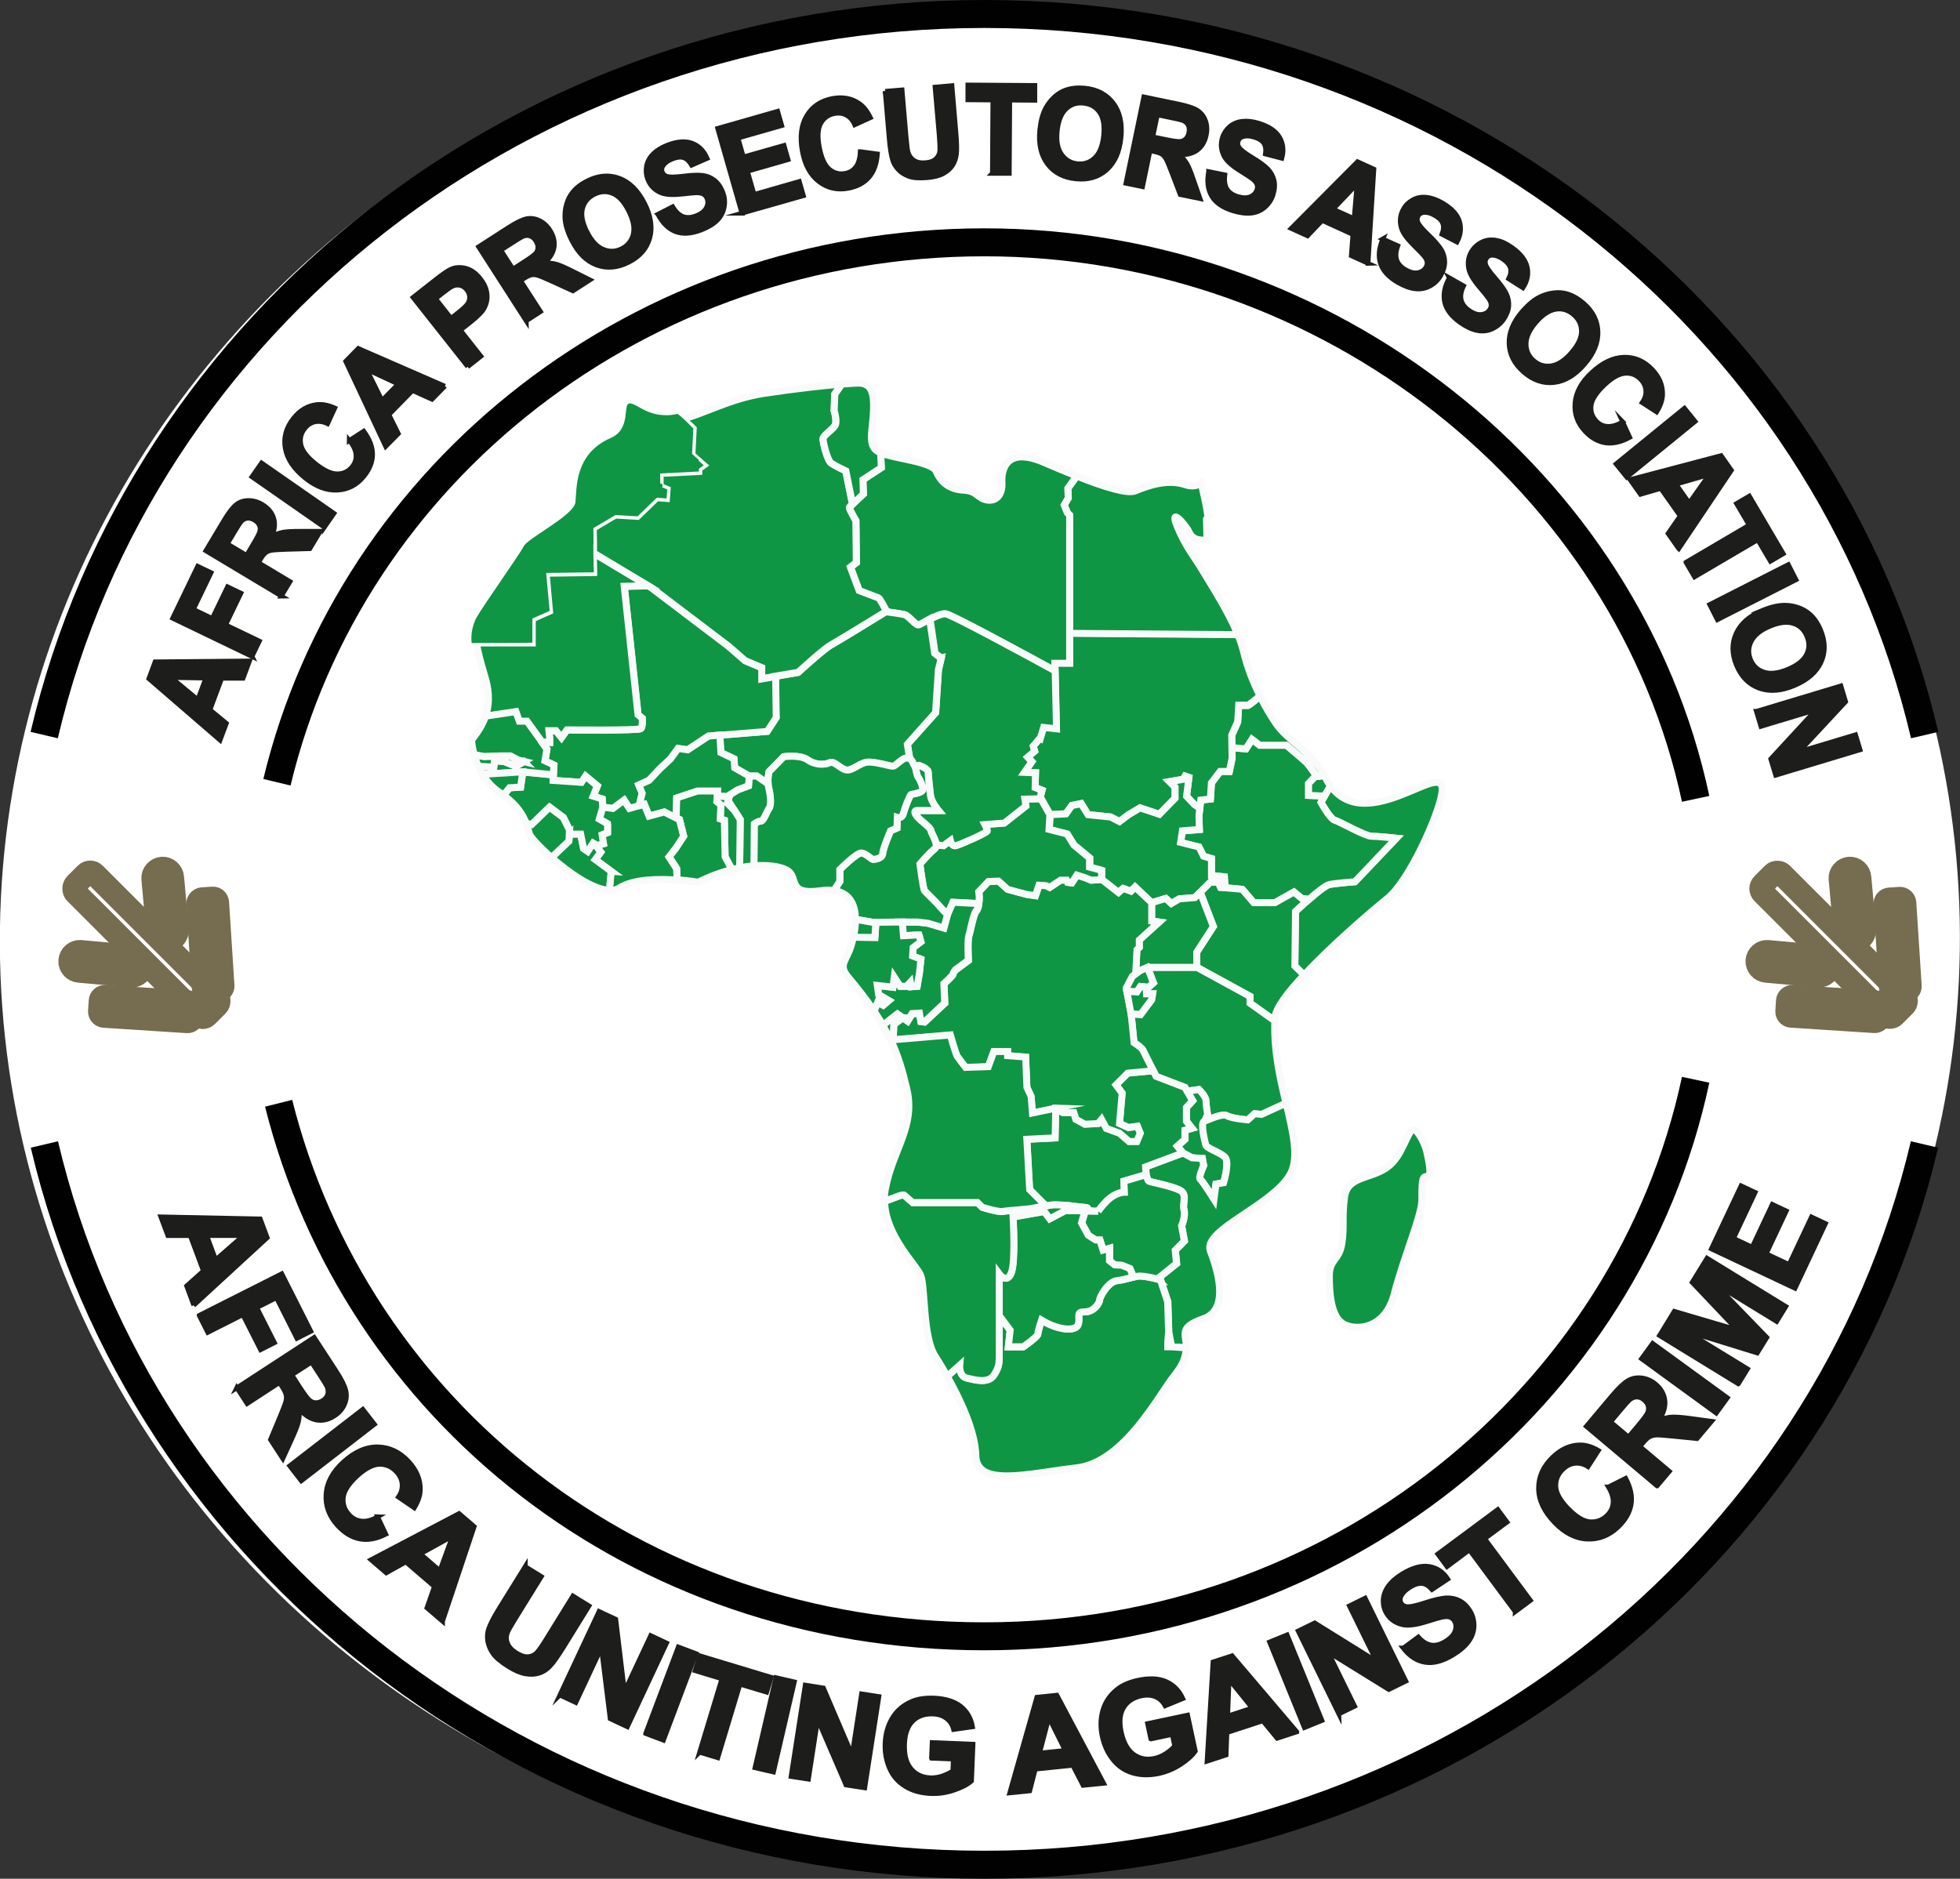 <svg xmlns="http://www.w3.org/2000/svg" id="Calque_1" viewBox="0 0 210.19 201.5"><rect x="0" y="0" width="210.19" height="201.5" fill="#333333" stroke="none"/><defs><style>.cls-1,.cls-2{fill:#0e9644;}.cls-3{fill:#1d1d1b;stroke:#1d1d1b;stroke-width:.5px;}.cls-3,.cls-2,.cls-4,.cls-5{stroke-miterlimit:10;}.cls-6{fill:#fff;}.cls-2{stroke:#fafafa;stroke-width:.75px;}.cls-4{stroke:#010101;stroke-width:3px;}.cls-4,.cls-5{fill:none;}.cls-5{stroke:#766c4f;stroke-width:2.5px;}</style></defs><ellipse class="cls-6" cx="105.09" cy="100.75" rx="105.1" ry="100.25" transform="translate(-2.13 2.27) rotate(-1.22)"></ellipse><path class="cls-2" d="M142.04,85.38l.64-1.09c1.52,2.1,3.78,2.25,6.61,1.32,3.19-1.04,5.71-2.96,5.33-.52-.37,2.44-3.53,9.39-5.79,11.23-1.84,1.49-6.07,5.11-8.99,8.27l-.98-.98.07-5.85s.66-.63,1.43-1.29c.84-.73,1.81-1.52,2.2-1.6.73-.14,2.74-.3,2.74-.3l4.44-4.67s-2-.21-2.67-.21-3.41-1.56-3.92-1.71c-.52-.14-1.49-1.92-1.49-1.92l.38-.68Z"></path><path class="cls-2" d="M153.07,123.82c.44,2,.3,2.37-.15,2.37s-.44.89-.44,2.52-1.93,6.07-2.96,10.07c-1.03,3.99-4.44,3.99-5.63,3.1-1.18-.89-1.33-3.26-1.33-5.04s1.03-1.62,1.33-3.4c.3-1.78,0-2.82.3-5.05.3-2.22,2.67-1.92,4.44-3.1,1.53-1.02,1.97-2.93,2.63-3.91.15-.23.5-.25.68-.02.34.42.85,1.2,1.14,2.45Z"></path><path class="cls-2" d="M128.67,86.69l.11-.88,1.03-.11.11-1.73.94-1.23h.98l.3-1.42-.02-1.13,1.5.13.65-1.03.83.64h2.87s1.98,1.67,2.17,1.87c.15.16.78,1.02,1.09,1.47h-.16s-.73.76-.73.76v1.28l1.7.07-.38.68s.97,1.78,1.49,1.92c.51.14,3.25,1.71,3.92,1.71s2.67.21,2.67.21l-4.44,4.67s-2,.15-2.74.3c-.39.08-1.36.86-2.2,1.6-.39-.05-.76-.1-.76-.1l-.84-.69-2.03,1.14h-2.28l-1.23-1.43-1.85-.17-.07-1.17-1.39-.14v-1.82l-.84-.25-.5-.98-1.97-.5.19-1.23,1.83-.15-.05-1.48.1-.79Z"></path><path class="cls-2" d="M141.22,83.27l.8-.08c.06.08.11.18.15.27.15.31.32.58.5.83l-.64,1.09-1.7-.07v-1.28l.73-.75h.16Z"></path><path class="cls-2" d="M142.02,83.19l-.8.08c-.31-.45-.94-1.31-1.09-1.47-.19-.2-2.17-1.87-2.17-1.87h-2.87l-.83-.64-.65,1.03-1.5-.13-.02-1.3.64-1.43.11-1.78h.98c.1,0,.8-.58,1.31-.99.55,1.09,1.14,2.08,1.72,2.93,1.17,1.7,3.25,2.69,4.74,4.85.15.24.31.47.44.73Z"></path><path class="cls-2" d="M131.37,95.21l1.85.17,1.23,1.43h2.28l2.03-1.14.84.69s.37.05.76.1c-.77.66-1.43,1.29-1.43,1.29l-.07,5.85.98.98c-1.78,1.88-3.08,3.61-3.13,4.64,0,.08-.01.17,0,.26l-2.67-1.9v-.73l-5.7-3.12v-1.62l1.78-2.75-1.41-3.67,1.1-1.11.84.05.25.54.47.03Z"></path><path class="cls-2" d="M123.66,114.84c-.39-.77-1.01-2-1.1-2.2-.14-.3-.96-.82-.96-.82l-.3-3.03v-.05s1.01.07,1.01.07l1.19-1.58.11-.64h-.65l-.04-.72.24.03.54-.49-.34-.89-.31-.76h.04s5.26-.01,5.26-.01l5.7,3.12v.73l2.67,1.9c-.14,3.16.56,6.18,1.19,8.84l-2.6,1.19-.75-.07-.73.66s-1.71-.14-2.23-.44c-.51-.3-1.99.44-2.44.59l.32-.75s-.17-1.03-.17-1.47-.75-1.19-.75-1.19l-1.26.17-.23-.39-3.1-1.19s-.13-.26-.31-.61Z"></path><path class="cls-2" d="M132.11,80.19l.02,1.13-.3,1.42h-.98l-.94,1.23-.11,1.73-1.03.11-.11.88-.58-.39-.84-.89.25-2.03-.4-.14-.19.34-1.48.25.59.59v1.19l-1.68,1.73-2.07-.69-1.23.73-.98.73-.95-.49-2.42-.25-.73-1.19-1,.2-.64.89-1.68.1-.98-1.72-.1-.15.2-.75-.75-.3.05-1.58-1.19-.05.79-1.14-.45-.5.75-.64-.15-.54.75-.89.34-1.14,1.39.15-.14-6.21v-.81s1.58,0,1.58,0v-3.21l18.02.14c.26.64.47,1.29.63,1.91.41,1.71,1.04,3.29,1.76,4.7-.51.41-1.22.99-1.31.99h-.98l-.11,1.78-.64,1.43.02,1.3Z"></path><path class="cls-2" d="M132.74,68.07l-18.02-.14v-12.68l-.25-.25-.34-.84.44-.75-.05-1.03.95-1.32c3.17,1.26,5.45,1.92,6.28,1.59,1.11-.45,3.33-1.34,5.33-.67.75.25,1.31.14,1.74-.17.27,1.17.63,2.8.65,3.23.01.09.05.18.11.25l-.2.39.06,2.25c-1.08.05-1.6-.17-1.91-.84-.37-.82-2.23-2.89-1.27-.59.97,2.3,1.63,2.89,2.82,4.88.95,1.59,2.63,4.17,3.66,6.68Z"></path><path class="cls-2" d="M131.37,124.11c.52.52-.15,2.74-.15,2.74l-.82.15-.21,1.62s-1.26-2-1.48-2.14c-.23-.14.37-1.48.37-1.48l-.14-.75-1.11-.07-.97-.52-.59-.73.82-.74v-.97l.75-.21-.59-.75v-1.48l.66-.73-.59-1.02,1.26-.17s.75.74.75,1.19.17,1.47.17,1.47l-.32.75c-.44.15.07,2.14.16,2.52.07.37,1.55.8,2.07,1.33Z"></path><polygon class="cls-2" points="128.71 95.7 128.14 96.27 126.46 96.41 125.61 96.91 125.02 96.36 123.49 96.82 121.72 95.13 121.28 95.58 120.44 95.29 119.94 95.72 118.15 94.33 118.12 94.29 118.16 93.36 116.88 93.01 116.88 92.03 115.2 90.64 114.46 89.46 112.53 88.96 112.63 87.38 114.31 87.29 114.95 86.4 115.95 86.2 116.68 87.38 119.1 87.63 120.05 88.12 121.03 87.38 122.26 86.65 124.33 87.34 126.02 85.61 126.02 84.42 125.43 83.83 126.91 83.58 127.1 83.24 127.5 83.38 127.25 85.4 128.09 86.29 128.67 86.69 128.58 87.48 128.62 88.96 126.8 89.11 126.61 90.35 128.58 90.84 129.07 91.83 129.92 92.08 129.92 93.9 131.3 94.04 131.37 95.21 130.9 95.18 130.65 94.63 129.81 94.59 128.71 95.7"></polygon><polygon class="cls-2" points="123.04 103.76 122.26 104.11 121.78 104.47 121.92 101.85 122.17 101.6 122.17 100.81 124.29 98.89 123.49 98.78 123.49 96.82 125.02 96.36 125.61 96.91 126.46 96.41 128.14 96.27 128.71 95.7 130.12 99.37 128.34 102.12 128.34 103.75 123.08 103.75 123.04 103.76"></polygon><path class="cls-2" d="M137.89,118.33l-2.6,1.19-.75-.07-.73.66s-1.71-.14-2.23-.44c-.51-.3-1.99.44-2.44.59-.44.15.07,2.14.16,2.52.07.37,1.55.8,2.07,1.33.52.52-.15,2.74-.15,2.74l-.82.15-.21,1.62s-1.26-2-1.48-2.14c-.23-.14.37-1.48.37-1.48l-.14-.75-1.11-.07-.97-.52-3.99,1.49.05.83s.15.59.3.7c.15.09,2.32.49,3.26.94.94.44.3,1.43.5,2.12.2.69-.25,1.73-.25,1.73l.3,1.62-.98,1,.14,1.42-2.07,1.66c.21.03.34.07.34.07l.79,2.37.1,3.26.3,1.59,1.58.11c0-1.49-.89-2.19,1.81-3.13,2.57-.88,1.86-4.4.76-7.25-.07-.19-.08-.39-.05-.59.41-2.18,7.16-4.68,8.7-7.84.84-1.75.2-4.34-.52-7.42Z"></path><path class="cls-2" d="M127.3,117.03l.59,1.02-.66.73v1.48l.59.75-.75.21v.97l-.82.74.59.73-3.99,1.49.05.83-2.37.7.05,1.18s-.69,0-1.48.59c-.57.43-1.09,1.11-1.34,1.46l-1.27-.03c.11-.15.2-.32.09-.34-.2-.05-1.39-.14-1.59-.19-.19-.05-1.67-.15-2.17-.11-.17.01-.41.05-.67.1l-1.74-1.74-.3-5.4,3.03-.15.07-3.19.75.45h1.19l.23.73.96.52,1.41-.07.37-.45.52.97,1.41.51,1.03.89h.82l.37-.89-.3-.73-.96.14-.96-.44.28-3.26-.66-.89,1.26-1.26,2.74-.25c.18.35.31.61.31.61l3.1,1.19.23.39Z"></path><path class="cls-2" d="M124.09,137.17c.21.03.34.07.34.07l.79,2.37.1,3.26h0l-.09,1.08v.5s.39,0,.39,0l1.58.11c0,.76-.24,1.73-1.3,3.02-1.62,2-5.33,9.26-10.44,9.85-5.11.59-10.73,2.16-10.81-1.33-.06-2.57-1.68-6.02-3.07-8.48l1.34-1.2s-.11,1.18.78,1.39c.89.2,2.28.59,2.87-.3.59-.89.59-1.28.59-2.46v-3.95l1.18,1.58-.2,1.78h1.59s1.58-1.09,1.58-1.38.39-1.48.39-1.48c1.78,1.09,3.76,1.28,3.96.39.19-.89-.3-1.28.69-1.28s1.58-.98,1.58-1.28.89-1.98,1.88-2.07c.64-.07,1.24-.26,1.75-.39.27-.06.51-.11.71-.11.41,0,1.33.19,1.83.32Z"></path><path class="cls-2" d="M117.76,129.92c.25-.34.77-1.03,1.34-1.46.79-.59,1.48-.59,1.48-.59l-.05-1.18,2.37-.7s.15.59.3.7c.15.09,2.32.49,3.26.94.94.44.3,1.43.5,2.12.2.69-.25,1.73-.25,1.73l.3,1.62-.98,1,.14,1.42-2.07,1.66c-.5-.13-1.41-.32-1.83-.32-.2,0-.44.05-.71.11l-.38-.9-.84-.34-.78-.05-.55-.44v-1.34l-.69.2-.35-1.09h-.44l-.79-.5-.73-1.33.3-1.04s.11-.12.2-.25l1.27.03Z"></path><path class="cls-2" d="M104.97,96.91c.05-.31.06-.59.06-.69,0-.2-.05-.59-.05-.59l1.03-1.09,1.09-.05.98.89,2.03.54.94.14.39-1.13.75.05.39.19,1.18-.78h.64l.11.24.44.06.55-.84.94.3.59.25,1.13-.07,1.79,1.4.5-.44.84.3.44-.45,1.78,1.68v1.97l.79.11-2.12,1.92v.79l-.25.25-.14,2.62-.33.24-.66,1.27.06.34.45,2.42v.05s.31,3.03.31,3.03c0,0,.82.52.96.82.09.2.71,1.43,1.1,2.2l-2.74.25-1.26,1.26.66.89-.28,3.26.96.44.96-.14.3.73-.37.89h-.82l-1.03-.89-1.41-.51-.52-.97-.37.45-1.41.07-.96-.52-.23-.73h-1.19l-.75-.45-2.51.52-.14-1.78-.45-.96-.14-3.26-1.93-.15v-.44h-1.48l-.59,1.62-2.44.08s-.75-.97-.89-1.18c-.15-.23-.75-2.3-.75-2.3l-6.39.54c-.08-.18-.18-.37-.27-.54l.57-.02.05-1.14.96-.7.52.36.49-.79.79-.05.15.89.39.05,2.17-2.03-.09-2.07s.98-.89.98-1.03c0-.16.25-.45.25-.45l1.39-1.03s-.11-2.18.05-2.62c.16-.45.5-2.37.79-2.67.15-.15.24-.47.28-.79Z"></path><polygon class="cls-2" points="122.91 105.87 122.31 105.8 121.92 106.39 120.84 106.32 120.78 105.97 121.44 104.71 121.78 104.47 122.26 104.11 123.04 103.76 123.35 104.52 123.69 105.41 123.15 105.89 122.91 105.87"></polygon><polygon class="cls-2" points="123.6 106.59 123.49 107.23 122.31 108.81 121.29 108.73 120.84 106.32 121.92 106.39 122.31 105.8 122.91 105.87 122.95 106.59 123.6 106.59"></polygon><path class="cls-2" d="M121.17,136.06l.38.9c-.51.13-1.11.32-1.75.39-1,.1-1.88,1.78-1.88,2.07s-.59,1.28-1.58,1.28-.5.39-.69,1.28c-.2.89-2.18.7-3.96-.39,0,0-.39,1.18-.39,1.48s-1.58,1.38-1.58,1.38h-1.59l.2-1.78-1.18-1.58v-4.45s.79,1.09,1.28-.1c.5-1.19.2-6.02.2-6.02l3.35-.59.59.78,1.68-.89,2.23.05c-.09.13-.2.25-.2.25l-.3,1.04.73,1.33.79.5h.44l.35,1.09.69-.2v1.34l.55.44.78.05.84.34Z"></path><path class="cls-2" d="M118.16,93.36l-.05.94.03.04-1.13.07-.59-.25-.94-.3-.55.84-.44-.06-.11-.24h-.64l-1.18.78-.39-.19-.75-.05-.39,1.13-.94-.14-2.03-.54-.98-.89-1.09.05-1.03,1.09s.05.39.05.59c0,.09-.01.38-.06.69l-2.76-.14-.59,1.33c-.32-.33-.71-.72-.84-.89-.24-.3-1.47-1.48-1.62-1.67-.15-.2-.5-2.87-.5-2.87,0,0,1.04-1.23,1.59-1.64.14-.11.18-.25.15-.43l.78.08.73-.55s.15.65.59.55c.45-.1,3.37-1.39,3.37-1.58,0-.2-.25-.69-.25-.69l2.07-.15,2.32-1.83-.11-.75,1.73-.03.98,1.72-.09,1.57,1.93.5.73,1.18,1.68,1.39v.98l1.28.34Z"></path><path class="cls-2" d="M112.15,129.34c.26-.05.51-.08.67-.1.5-.05,1.98.06,2.17.11.2.05,1.39.14,1.59.19.11.02.01.19-.09.34l-2.23-.05-1.68.89-.59-.78-3.35.59s.3,4.83-.2,6.02c-.49,1.18-1.28.1-1.28.1v8.4c0,1.19,0,1.58-.59,2.46-.59.89-1.98.5-2.87.3-.89-.2-.78-1.39-.78-1.39l-1.34,1.2c-.49-.88-.96-1.64-1.3-2.18-1.34-2.07-1.04-7.4-1.55-8.66-.46-1.13-3.78-4.22-3.87-7.93.96-.32,1.97-.82,2.14-.64.19.19.89.78.89.78h6.95l.5.5s1.73.55,2.22.45c.5-.11,2.87-.25,3.26-.35.26-.06.84-.17,1.35-.25Z"></path><path class="cls-2" d="M91.43,54.07c.44-.42,1.16-1.09,1.16-1.09l-.05-1.53,1.97-1.29-.07-1.58c1.52.62,5.56.94,5.97,2,.45,1.11,1.41,1.92,2.89,1.99,1.48.08,1.48.82,2.44,1.04.96.22,1.78-.37,1.71-1.85,0,0-.44-4.3,4.51-2.16,1.26.54,2.43,1.04,3.5,1.46l-.95,1.32.05,1.03-.44.75.34.84.25.25v15.89h-1.59v.81c-2.57-1.42-10.98-5.98-11.67-6.11-.43-.07-1.11.25-1.73.56-.58.32-1.09.63-1.23.63-.3,0-1.07-1.01-1.46-1.1-.4-.11-1.93-.31-1.93-.31,0,0-.01-.01-.02-.04-.11-.21-.72-1.39-.86-1.43-.14-.06-2.07-.79-2.07-.79l-.94-2.52.64-.49-.05-4.49s-.78-1.29-.69-1.44c.02-.05.15-.18.32-.34Z"></path><path class="cls-2" d="M111.55,79.14l-.75.89.16.54-.75.64.45.49-.8,1.14,1.19.05-.04,1.58.74.3-.2.74.09.16-1.73.04.11.74-2.32,1.83-2.07.16s.25.48.25.68c0,.19-2.91,1.48-3.37,1.58-.43.11-.59-.54-.59-.54l-.73.54-.78-.09c-.03-.5-.51-1.21-.56-1.49-.05-.41-1.08-1-1.53-1.59-.43-.59,0-.59,0-.59h2.33s-.74-.87-.85-1.57c-.09-.69-.25-2.22-.25-2.58,0-.33-.98-.68-.98-.68l-.45.13s-.02-.06-.05-.08c-.15-.2-.18-.57-.49-.75l-.27-1.58,3.04-3.4.3-4.58.3-1.27-.67-.5-.54-3.67c.62-.31,1.3-.63,1.73-.56.69.13,9.1,4.69,11.69,6.11l.14,6.21-1.38-.15-.34,1.14Z"></path><path class="cls-2" d="M113.22,118.85l-.07,3.19-3.03.15.3,5.4,1.74,1.74c-.51.08-1.09.19-1.35.25-.39.11-2.76.25-3.26.35-.49.1-2.22-.45-2.22-.45l-.5-.5h-6.95s-.7-.59-.89-.78c-.18-.18-1.18.32-2.14.64-.02-.43.01-.88.1-1.33.82-4.3,3.26-6.67,2.29-10.75-.44-1.87-.91-3.52-1.72-5.22l6.39-.54s.59,2.07.75,2.3c.14.21.89,1.18.89,1.18l2.44-.08.59-1.62h1.48v.44l1.93.15.14,3.26.45.96.14,1.78,2.51-.52Z"></path><path class="cls-2" d="M96.81,109.15l-.57-.39-1.56,1.22c-.27-.5-.59-1.01-.95-1.54l.39-.96.59.34.59-.5-1.09-.64-.14-.98,1.68.19.14-1.08.64.98h.69l.4-.44.09.49.64-.05.25-1.48.15-1.43-.89-.34.05-.89.84-.64-.2-.73-1.68.09-.13-1.47h1.66s1.14.13,1.14.13l1.68.5.39-1.43.59-1.33,2.76.14c-.05.32-.13.64-.28.79-.3.3-.64,2.22-.79,2.67-.15.44-.05,2.62-.05,2.62l-1.39,1.03s-.25.3-.25.45c0,.14-.98,1.03-.98,1.03l.09,2.07-2.17,2.03-.39-.05-.15-.89-.79.05-.49.79-.52-.36Z"></path><path class="cls-2" d="M96.75,98.9l-2.82.03h-.31l-1.88-.33c-.01-1.35-.46-2.82-2.31-3.08l.64-.98v-1.28s1.82-1.83,2.32-1.78c.5.05,1.09.69,1.23.69.15,0,1-.05,1.04-.64.05-.59.84-2.42.84-2.42l.69-.3.05-1.14s.5.15.64-.44c.15-.59.7-1.98.84-2.03.15-.06,1.23-.15,1.23-.54s-.3-1.04-.49-1.29c-.18-.21-.2-.84-.36-1.15l.45-.13s.98.34.98.69.15,1.88.25,2.57c.11.7.84,1.58.84,1.58h-2.32s-.44,0,0,.59c.45.59,1.48,1.18,1.53,1.59.05.28.53.98.56,1.49.02.18-.01.32-.15.43-.54.4-1.59,1.64-1.59,1.64,0,0,.34,2.67.5,2.87.15.19,1.39,1.37,1.62,1.67.13.17.52.56.84.89l-.39,1.43-1.68-.5-1.14-.14h-1.66Z"></path><path class="cls-2" d="M100.93,70.57l-.3,1.27-.3,4.59-3.03,3.4.26,1.57c-.06-.03-.14-.07-.24-.08-.55-.11-1.23.88-1.58.88s-1.98-.53-2.77-.44c-.78.1-1.48.84-2.12.84s-1.39-1.04-1.87-.8c-.5.25-1.54.3-2.37-.3-.84-.59-2.57-.34-2.57-.34l-1.58,1.62s-.14.71-.1,1.29l-1.22-.84h-.81l-1.56-.89-.07-.96-1.41-.66-.11-1.88,5.07-.41.96-1.48-.06-4.41,2.43-.41s2.74-2.51,3.55-2.96c.56-.3,3.87-2.32,5.92-3.59.01.02.02.04.02.04,0,0,1.53.2,1.93.31.39.09,1.16,1.1,1.46,1.1.14,0,.65-.31,1.23-.63l.54,3.67.66.51Z"></path><path class="cls-2" d="M98.56,100.27l.2.73-.84.64-.05.89.89.34-.15,1.43-.25,1.48-.64.05-.09-.49-.4.44h-.69l-.64-.98-.14,1.08-1.68-.19.14.98,1.09.64-.59.5-.59-.34-.39.96c-.75-1.1-1.66-2.3-2.8-3.65-1.18-1.41,0-1.78.45-3.78,0,0,.06-.18.12-.49l2.32.03.11-1.62,2.82-.03.13,1.47,1.68-.09Z"></path><path class="cls-2" d="M98.95,84.67c0,.39-1.08.48-1.24.54-.14.05-.68,1.44-.84,2.03-.14.59-.64.43-.64.43l-.04,1.14-.69.3s-.79,1.83-.84,2.42c-.05.59-.89.64-1.05.64-.14,0-.73-.64-1.23-.69-.49-.05-2.32,1.78-2.32,1.78v1.28l-.64.98c-.4-.07-.89-.07-1.45.02-3.7.5-2.22-1.5-3.62-2.23-.69-.36-1.92-.58-3.5-.44l.03-4.5s.4-.3.7-.3.59-.94.89-1.38c.3-.44.1-1.68-.06-2.27-.02-.11-.04-.23-.04-.35-.04-.58.1-1.29.1-1.29l1.58-1.62s1.73-.25,2.57.34c.83.59,1.88.54,2.37.3.48-.25,1.23.79,1.88.79s1.33-.74,2.11-.84c.8-.1,2.42.43,2.77.43s1.04-.98,1.58-.87c.09,0,.18.04.24.08.31.18.35.55.49.75.03.02.04.04.05.08.16.31.18.94.36,1.15.19.26.48.91.48,1.29Z"></path><path class="cls-2" d="M96.81,109.15l-.96.7-.05,1.14-.57.02c-.17-.34-.36-.69-.56-1.03l1.56-1.22.57.39Z"></path><path class="cls-2" d="M83.17,72.54l-1.49.26v-1.19l-1.78-.75-1.78-1.55-8.29-6.29-.34-.2-5.84-3.5v-.97s-.03-1.71-.03-1.71l2.37-1.4,2.37.14,2.07-2,1.04.08.07-.97-.75-.3v-1.41l4.15-.21v-.3l.52-.37-1.26-1.11.14-2.82s-.57-.59-1.18-1.03c2.23-.5,5.04-2.17,8.74-2.74,3.04-.47,6.36-.84,8.36-1.01l-.75,1.08-.07,1.78s.38,1.18.07,1.62c-.28.45-1.26,1.04-1.26,1.41s.45,2.3.89,2.6c.45.3,1.55.82,1.55.82l.72,3.56c-.17.17-.3.3-.32.34-.09.14.69,1.44.69,1.44l.05,4.49-.64.49.94,2.52s1.93.73,2.07.79c.14.05.76,1.22.86,1.43-2.05,1.27-5.37,3.29-5.92,3.59-.82.45-3.55,2.96-3.55,2.96l-2.43.41Z"></path><path class="cls-2" d="M94.44,48.58l.07,1.58-1.97,1.29.05,1.53s-.72.67-1.16,1.09l-.72-3.56s-1.1-.52-1.55-.82c-.44-.3-.89-2.23-.89-2.6s.97-.96,1.26-1.41c.31-.44-.07-1.62-.07-1.62l.07-1.78.75-1.08c.82-.07,1.42-.11,1.71-.11s.56.02.79.13c.57.24.96.89.9,2.61-.07,2.44-.74,3.99.59,4.67.06.02.12.06.18.07Z"></path><path class="cls-2" d="M93.93,98.93l-.11,1.62-2.32-.03c.12-.45.25-1.16.24-1.92l1.88.33h.31Z"></path><path class="cls-2" d="M77.2,78.84l-1.22.11-2.23,1.47-1.03-.14-.82,1.11-1.18,1.11-1.11,1.19-1.1.51.37.89-.3,1.19v.15s-1.04.3-1.04.3l-.59-.89-1.18.89-1.11-.15-.07-.89-.96-.3.44-1.1-1.26-1.04-.44.66-3.04-.21.02-.58.06-1.05-.96-.45.21-1.26-.57-.78.86.05v-.52l-.07-.73h.75l.59.73.59-.82s7.7.08,7.92-.14c.23-.22.15-1.11.15-1.11l-.45-.37-1.48-13.78,2.55-.05.34.2,8.29,6.29,1.78,1.55,1.78.75v1.19l1.49-.26.06,4.41-.96,1.48-5.07.41Z"></path><path class="cls-2" d="M78.2,85.44l.07-.2.82-.52,1.18-.44.08-1.04h.81l1.22.84c0,.12.01.24.04.34.15.59.36,1.83.06,2.27-.3.44-.59,1.37-.89,1.37s-.7.3-.7.3l-.04,4.5c-.47.03-.98.1-1.53.21l.06-5.18-.66-1.04-.73-.74.21-.69Z"></path><polygon class="cls-2" points="80.35 83.24 80.27 84.28 79.09 84.72 78.27 85.24 78.2 85.44 76.91 85.39 76.94 84.87 74.8 84.87 72.57 85.61 72.51 87.73 71.24 87.09 69.61 87.53 69.1 86.27 68.56 86.42 68.57 86.27 68.87 85.08 68.5 84.19 69.61 83.69 70.72 82.5 71.91 81.39 72.72 80.27 73.75 80.42 75.98 78.95 77.2 78.84 77.31 80.72 78.72 81.39 78.79 82.35 80.35 83.24"></polygon><path class="cls-2" d="M78.72,86.86l.66,1.04-.06,5.18c-.27.05-.55.11-.83.19l-.73-1.37-.08-3.92-.44-.14.07-1.49-.44-.37.04-.58,1.29.05-.21.69.73.74Z"></path><path class="cls-2" d="M76.91,85.39l-.04.58.44.37-.07,1.49.44.14.08,3.92.73,1.37c-1.11.28-2.33.72-3.62,1.36,0,0-.95-.17-2.25-.26l-.05-1.21-.82-1.27.75-.96.82-1.26-.45-1.78-.36-.18.06-2.12,2.23-.74h2.14l-.04.52Z"></path><path class="cls-2" d="M68.56,86.42l.53-.15.51,1.26,1.63-.44,1.27.64.36.18.45,1.78-.82,1.26-.75.96.82,1.27.05,1.21c-1.94-.14-4.68-.12-6.2.85-.3.2-.66.27-1.07.26l.19-2.04-1.71-1.26.59-.8-.52-.68.15-.04.66-.19-.15-.96.59-.23v-.96l-.89-.51.37-1.27,1.11.15,1.18-.89.59.89,1.03-.3Z"></path><path class="cls-2" d="M63.65,59.33l5.84,3.5-2.55.05,1.48,13.78.45.37s.07.89-.15,1.11c-.21.23-7.92.14-7.92.14l-.59.82-.59-.73h-.75l.07.73v.52l-.86-.05-1.58-2.18h-.82l-.37-1.03-3.25.49c.36-1.04.5-2.42-.01-4.12-.56-1.87-.85-2.99-.95-3.77h5.98v-2.59l1.85-.82-.37-4.07,5.11-.07-.04-2.06Z"></path><path class="cls-2" d="M65.54,93.45l-.19,2.04c-1.76-.06-4.34-1.88-6.21-3.52l1.87-1.77.05-.75h1.21l.31,1.55.44.3.59-.89.45.26-.15.04.52.68-.59.8,1.71,1.26Z"></path><path class="cls-2" d="M65.16,88.34v.96l-.59.23.15.96-.66.19-.45-.26-.59.89-.44-.3-.31-1.55h-1.21l.02-.44-.66-1.34-1.48-1.11-1.92,1.86-.59-.12c-.32-.85-.94-1.93-2.43-3.02l.65-.79,1.18-.07.23-1.63,3.27.32-.02.58,3.04.21.44-.66,1.26,1.04-.44,1.1.96.3.07.89-.37,1.27.89.51Z"></path><path class="cls-1" d="M63.63,58.35v.97s.05,2.06.05,2.06l-5.11.07.37,4.07-1.85.82v2.59h-5.98c-.12-.97.08-1.41.5-2.16.75-1.33,4.6-6.73,5.05-7.62.09-.2.43-.49.89-.82,1.56-1.13,4.55-2.83,4.66-3.92.15-1.41-.14-5.19,3.78-6.88,2.24-.98,1.26-3.64,2-3.71.74-.07,1.78,1.34,4.15,1.26.33-.01.67-.06,1.03-.14.62.44,1.18,1.03,1.18,1.03l-.14,2.82,1.26,1.11-.52.37v.3l-4.15.21v1.41l.75.3-.07.97-1.04-.08-2.07,2-2.37-.14-2.37,1.4.02,1.71"></path><path class="cls-1" d="M63.13,57.8v.97s.05,2.06.05,2.06l-5.11.07.37,4.07-1.85.82.04,3.15-6.05.03c-.12-.97.12-2,.53-2.75.75-1.33,4.6-6.73,5.05-7.62.09-.2.43-.49.89-.82,1.56-1.13,4.55-2.83,4.66-3.92.15-1.41-.14-5.19,3.78-6.88,2.24-.98,1.26-3.64,2-3.71.74-.07,1.78,1.34,4.15,1.26.33-.01.67-.06,1.03-.14.62.44,1.68,1.59,1.68,1.59l-.64,2.26,1.26,1.11-.52.37v.3l-4.15.21v1.41l.75.3-.07.97-1.04-.08-2.07,2-2.37-.14-2.37,1.4.02,1.71"></path><path class="cls-2" d="M61.06,89.46l-.05.75-1.87,1.77c-1.29-1.14-2.24-2.19-2.35-2.51-.1-.3-.19-.69-.37-1.15l.59.12,1.92-1.86,1.48,1.11.66,1.34-.02.44Z"></path><path class="cls-2" d="M58.08,79.56l.57.78-.21,1.26.96.45-.06,1.05-3.27-.32-4.31.27c-.18-.28-.33-.58-.45-.88l1.65.1.07-.68,1.04.08,1.25.51.89-.51-.66-.16-.82-.44h-1.03l-1.78.07-1.06-.19c-.22-.78-.28-1.37-.28-1.52,0-.21.97-1.07,1.49-2.62l3.25-.49.37,1.03h.82l1.58,2.18Z"></path><path class="cls-2" d="M56.2,81.68l-.89.51-1.25-.51-1.04-.08-.07.68-1.65-.1c-.2-.43-.34-.84-.44-1.21l1.06.19,1.78-.07h1.03l.82.44.66.16Z"></path><path class="cls-2" d="M56.06,82.79l-.23,1.63-1.18.07-.65.79c-.12-.1-.25-.18-.39-.27-.82-.54-1.42-1.23-1.86-1.96l4.31-.27Z"></path><path class="cls-4" d="M29.7,83.9c7.96-33.17,38.91-57.91,75.87-57.91s69.01,25.63,76.27,59.69"></path><path class="cls-4" d="M181.84,115.81c-7.26,34.07-38.65,59.69-76.27,59.69s-67.45-24.37-75.69-57.17"></path><path class="cls-4" d="M206.38,122.75c-10.42,44.23-51.6,77.25-100.81,77.25S15.18,166.97,4.76,122.75"></path><path class="cls-4" d="M4.74,78.84C15.13,34.57,56.33,1.5,105.57,1.5s90.44,33.07,100.83,77.34"></path><path class="cls-3" d="M26.76,70.89l-.69,1.86h-2.29s-1.26,3.38-1.26,3.38l1.76,1.45-.68,1.81-7.64-6.6.67-1.81,10.13-.09ZM22.08,72.73l-3.73-.06,2.86,2.37.86-2.31Z"></path><path class="cls-3" d="M27.04,70.42l-8.53-4.11,2.69-5.58,1.44.69-1.9,3.94,2.02.97,1.64-3.4,1.44.69-1.64,3.4,3.62,1.74-.79,1.64Z"></path><path class="cls-3" d="M30.19,63.94l-8.12-4.87,1.97-3.29c.5-.83.93-1.38,1.3-1.67.37-.29.81-.43,1.32-.43s1,.14,1.48.43c.61.37,1.01.84,1.2,1.42.19.58.14,1.24-.17,1.98.41-.21.81-.36,1.18-.43.38-.07,1-.1,1.85-.1h2.15s-1.12,1.87-1.12,1.87l-2.45.07c-.87.03-1.44.06-1.69.11-.25.05-.46.14-.62.27-.16.13-.35.37-.56.73l-.19.32,3.39,2.03-.94,1.56ZM26.44,59.57l.69-1.16c.45-.75.7-1.24.74-1.47.05-.23.02-.44-.08-.64-.1-.2-.27-.38-.51-.52-.28-.16-.54-.23-.79-.19s-.48.17-.67.4c-.09.11-.33.49-.71,1.12l-.73,1.22,2.06,1.23Z"></path><path class="cls-3" d="M34.78,56.55l-7.77-5.41,1.04-1.49,7.77,5.41-1.04,1.5Z"></path><path class="cls-3" d="M37.45,47.25l1.56-1.01c.63.86.95,1.69.95,2.49,0,.81-.31,1.59-.92,2.34-.75.94-1.7,1.44-2.85,1.5-1.15.07-2.31-.37-3.47-1.3-1.23-.99-1.94-2.06-2.14-3.21s.11-2.22.9-3.21c.69-.86,1.52-1.35,2.49-1.46.57-.07,1.22.05,1.94.37l-.78,1.69c-.45-.22-.89-.29-1.33-.21-.43.09-.8.32-1.1.7-.42.52-.56,1.11-.43,1.74.13.64.64,1.31,1.52,2.02.93.75,1.72,1.12,2.38,1.12s1.19-.26,1.6-.77c.3-.38.44-.81.4-1.28-.03-.47-.27-.99-.72-1.54Z"></path><path class="cls-3" d="M47.72,41.41l-1.39,1.42-2.09-.94-2.53,2.58,1.01,2.04-1.36,1.38-4.29-9.14,1.35-1.38,9.29,4.05ZM42.7,41.19l-3.38-1.57,1.65,3.33,1.73-1.76Z"></path><path class="cls-3" d="M50.16,39.33l-5.87-7.43,2.3-1.81c.87-.69,1.47-1.1,1.79-1.23.49-.21,1.02-.23,1.59-.08.57.15,1.09.53,1.55,1.12.36.46.58.9.67,1.34.09.43.08.84-.02,1.21-.1.37-.26.68-.46.94-.29.34-.75.77-1.4,1.28l-.94.74,2.21,2.8-1.43,1.13ZM46.71,32.03l1.66,2.11.78-.62c.57-.45.91-.78,1.04-1.01.13-.23.18-.47.16-.72-.02-.25-.12-.48-.29-.7-.21-.27-.46-.43-.75-.49-.29-.05-.57-.01-.84.13-.2.1-.56.36-1.07.76l-.69.55Z"></path><path class="cls-3" d="M56.44,34.43l-5.12-7.96,3.23-2.08c.81-.52,1.45-.83,1.91-.93.46-.09.92-.03,1.38.19s.84.57,1.14,1.04c.39.6.53,1.2.45,1.8s-.43,1.17-1.03,1.7c.46-.01.88.04,1.25.14.37.1.94.35,1.7.73l1.92.96-1.83,1.18-2.23-1.02c-.79-.36-1.31-.58-1.56-.65-.25-.07-.47-.08-.68-.04-.2.05-.48.18-.83.41l-.31.2,2.14,3.32-1.53.99ZM55.02,28.85l1.13-.73c.74-.47,1.18-.8,1.32-.98.14-.18.21-.39.21-.61,0-.23-.08-.46-.23-.7-.17-.27-.38-.44-.62-.52-.24-.08-.5-.06-.78.06-.14.06-.51.29-1.14.69l-1.2.77,1.3,2.02Z"></path><path class="cls-3" d="M61.31,25.79c-.43-.86-.68-1.64-.73-2.35-.03-.52.02-1.04.17-1.54.14-.5.37-.93.66-1.29.39-.48.91-.88,1.57-1.21,1.19-.6,2.34-.69,3.44-.28,1.1.41,2,1.31,2.7,2.68.69,1.36.88,2.61.56,3.74s-1.07,1.99-2.26,2.59c-1.2.61-2.35.7-3.44.3-1.1-.41-1.98-1.29-2.66-2.63ZM62.96,24.88c.48.96,1.06,1.58,1.73,1.86.67.28,1.33.26,1.98-.07.65-.33,1.06-.84,1.23-1.54.17-.7,0-1.54-.49-2.52-.49-.97-1.06-1.59-1.7-1.86-.65-.27-1.3-.24-1.98.1-.67.34-1.09.85-1.26,1.54-.17.69,0,1.52.48,2.49Z"></path><path class="cls-3" d="M70.55,22.98l1.59-.81c.33.54.69.89,1.1,1.05.41.15.87.13,1.39-.07.55-.21.91-.49,1.1-.84.19-.35.21-.69.09-1.01-.08-.21-.21-.36-.38-.47-.17-.1-.43-.15-.76-.15-.23,0-.73.05-1.51.14-1,.11-1.76.07-2.26-.13-.71-.28-1.19-.78-1.46-1.48-.17-.45-.21-.92-.12-1.4.09-.48.33-.92.71-1.3s.89-.7,1.54-.95c1.06-.41,1.95-.47,2.67-.19.72.28,1.25.82,1.59,1.62l-1.67.73c-.25-.43-.53-.69-.85-.8-.31-.11-.71-.07-1.19.12-.5.19-.84.45-1.04.77-.13.21-.15.43-.06.65.08.21.23.35.46.44.29.11.89.1,1.79-.01.91-.12,1.6-.14,2.08-.08.48.06.91.24,1.28.54.37.29.67.72.88,1.28.2.51.25,1.03.15,1.58-.1.55-.35,1.02-.76,1.43-.41.4-.98.75-1.71,1.03-1.07.41-1.98.47-2.75.18-.77-.3-1.4-.91-1.89-1.86Z"></path><path class="cls-3" d="M79.56,22.87l-2.6-9.1,6.44-1.84.44,1.54-4.69,1.34.57,2.02,4.36-1.24.44,1.53-4.36,1.25.71,2.48,4.85-1.39.44,1.53-6.61,1.88Z"></path><path class="cls-3" d="M92.26,16.26l1.84.25c-.08,1.07-.38,1.9-.91,2.51-.53.61-1.27,1-2.23,1.18-1.18.22-2.23-.02-3.14-.72-.92-.7-1.51-1.79-1.78-3.25-.29-1.55-.13-2.83.47-3.82.6-1,1.53-1.62,2.77-1.85,1.09-.2,2.03-.03,2.84.52.48.32.89.84,1.23,1.54l-1.69.77c-.19-.46-.48-.8-.87-1.02-.39-.22-.82-.28-1.29-.19-.66.12-1.15.47-1.47,1.04-.32.57-.37,1.41-.17,2.52.22,1.18.58,1.98,1.07,2.4.5.42,1.07.58,1.72.45.48-.09.86-.32,1.14-.7.28-.38.43-.93.46-1.63Z"></path><path class="cls-3" d="M94.92,9.79l1.82-.15.44,5.11c.07.81.14,1.34.2,1.57.11.38.32.67.63.88.31.21.72.29,1.23.25.52-.04.9-.19,1.14-.43.24-.25.38-.53.4-.85.02-.33,0-.86-.06-1.61l-.45-5.22,1.82-.16.42,4.95c.1,1.13.12,1.94.06,2.41-.06.48-.21.89-.44,1.23-.23.35-.57.63-.99.86-.43.23-.99.37-1.71.43-.86.07-1.52.03-1.98-.15-.46-.17-.84-.41-1.12-.72-.29-.31-.49-.64-.6-1-.17-.53-.29-1.32-.38-2.38l-.43-5.03Z"></path><path class="cls-3" d="M106.42,18.59l.05-7.86-2.68-.02v-1.6s7.19.05,7.19.05v1.6s-2.69-.02-2.69-.02l-.05,7.86h-1.83Z"></path><path class="cls-3" d="M111.5,13.94c.1-.96.31-1.75.65-2.37.25-.46.57-.86.96-1.21s.81-.59,1.25-.73c.58-.19,1.24-.25,1.98-.18,1.32.13,2.34.67,3.05,1.61.71.94.99,2.18.83,3.71-.15,1.52-.67,2.67-1.54,3.45-.88.78-1.97,1.1-3.29.97-1.34-.13-2.36-.67-3.06-1.6-.7-.93-.98-2.15-.83-3.65ZM113.38,14.06c-.11,1.07.05,1.9.46,2.49.42.6.99.93,1.71,1.01.72.07,1.34-.14,1.86-.64.52-.5.83-1.29.94-2.39.11-1.08-.04-1.91-.43-2.48-.4-.58-.97-.9-1.72-.98s-1.38.13-1.89.63c-.51.49-.82,1.28-.93,2.36Z"></path><path class="cls-3" d="M120.74,19.66l1.92-9.27,3.76.78c.95.2,1.61.42,2.01.68.39.26.68.62.85,1.1.17.48.2,1,.08,1.54-.14.7-.46,1.23-.94,1.6-.48.37-1.13.54-1.93.5.34.32.6.64.8.97.19.33.43.91.7,1.72l.71,2.03-2.14-.44-.87-2.28c-.31-.82-.53-1.33-.66-1.56-.13-.22-.28-.39-.46-.5-.17-.11-.47-.2-.88-.29l-.36-.08-.8,3.87-1.79-.37ZM123.64,14.68l1.32.27c.86.18,1.4.25,1.63.22.23-.03.42-.13.58-.29.16-.16.27-.38.32-.66.06-.31.04-.58-.08-.81-.12-.22-.32-.39-.6-.5-.14-.05-.57-.15-1.3-.3l-1.39-.29-.49,2.35Z"></path><path class="cls-3" d="M129.61,18.4l1.75.35c-.08.63-.01,1.13.21,1.51.23.37.6.64,1.14.81.56.17,1.02.18,1.38.02.36-.16.59-.41.7-.74.07-.22.06-.42-.01-.6-.08-.19-.24-.38-.51-.59-.18-.13-.6-.41-1.27-.83-.86-.53-1.42-1.03-1.69-1.5-.37-.66-.45-1.35-.23-2.06.14-.46.4-.85.77-1.18.37-.32.83-.52,1.36-.58s1.13,0,1.8.21c1.08.33,1.82.84,2.21,1.5.4.67.48,1.42.25,2.26l-1.77-.46c.07-.49.01-.87-.17-1.15-.18-.28-.52-.5-1.01-.65-.51-.16-.94-.17-1.29-.04-.23.08-.38.24-.45.48-.07.21-.04.42.09.63.16.26.63.63,1.41,1.1.78.47,1.34.88,1.68,1.23.34.35.56.76.67,1.21.11.46.08.98-.1,1.55-.16.52-.45.96-.86,1.33-.42.37-.91.59-1.48.65-.57.06-1.23-.02-1.98-.25-1.09-.34-1.85-.86-2.27-1.57-.42-.71-.53-1.59-.33-2.63Z"></path><path class="cls-3" d="M146.72,28.25l-1.81-.82.17-2.28-3.29-1.5-1.57,1.65-1.76-.8,7.12-7.16,1.76.8-.63,10.11ZM145.21,23.45l.32-3.71-2.57,2.69,2.24,1.02Z"></path><path class="cls-3" d="M148.28,25.63l1.63.73c-.22.59-.26,1.1-.12,1.52.14.42.45.76.93,1.04.51.29.96.4,1.34.32.39-.08.67-.27.85-.57.11-.2.15-.39.12-.59-.03-.2-.15-.43-.37-.68-.15-.17-.5-.54-1.06-1.09-.72-.71-1.16-1.32-1.32-1.84-.22-.73-.14-1.42.23-2.07.24-.42.58-.74,1.01-.97.43-.24.92-.33,1.46-.27.53.05,1.1.26,1.7.6.98.57,1.59,1.22,1.83,1.95.23.74.15,1.49-.26,2.26l-1.62-.84c.18-.46.2-.85.09-1.16-.11-.31-.4-.6-.84-.85-.46-.27-.87-.37-1.25-.32-.24.03-.42.15-.54.36-.11.19-.13.41-.05.64.1.29.48.75,1.14,1.38.66.63,1.11,1.16,1.37,1.57s.38.86.39,1.33c0,.47-.14.97-.44,1.49-.27.47-.65.84-1.13,1.1-.49.27-1.01.37-1.58.31-.57-.06-1.2-.29-1.88-.68-.99-.57-1.61-1.25-1.87-2.03-.26-.79-.17-1.67.26-2.65Z"></path><path class="cls-3" d="M155.41,29.78l1.55.88c-.27.57-.36,1.07-.26,1.5.1.42.37.8.83,1.12.48.34.92.49,1.31.45s.69-.2.89-.49c.13-.18.19-.37.17-.57-.01-.2-.11-.44-.3-.71-.13-.19-.45-.58-.96-1.18-.65-.77-1.03-1.42-1.14-1.95-.15-.74-.02-1.42.42-2.04.28-.39.65-.68,1.1-.88.46-.19.95-.24,1.48-.13.53.1,1.07.35,1.64.76.93.65,1.47,1.36,1.64,2.11.17.75.02,1.5-.46,2.23l-1.54-.98c.22-.44.28-.82.19-1.15-.09-.32-.34-.63-.76-.93-.43-.3-.84-.45-1.22-.44-.24,0-.43.11-.57.31-.13.18-.17.39-.11.63.07.3.41.79,1.01,1.48.6.69,1.01,1.26,1.22,1.69.21.44.3.89.26,1.36-.04.47-.23.95-.57,1.44-.31.44-.72.77-1.23,1s-1.04.27-1.61.16c-.56-.12-1.16-.4-1.8-.85-.93-.66-1.49-1.39-1.67-2.19-.18-.81-.02-1.67.5-2.61Z"></path><path class="cls-3" d="M163.26,33.39c.63-.73,1.26-1.25,1.9-1.56.47-.23.97-.37,1.49-.43.52-.06,1-.02,1.44.12.59.18,1.16.51,1.72.99,1.01.87,1.53,1.9,1.56,3.07.04,1.18-.45,2.35-1.46,3.51-1,1.16-2.08,1.8-3.25,1.94-1.17.13-2.25-.24-3.25-1.11-1.02-.88-1.54-1.9-1.58-3.07-.04-1.17.44-2.32,1.42-3.46ZM164.72,34.57c-.7.81-1.05,1.58-1.06,2.31,0,.73.27,1.33.82,1.8.55.48,1.18.66,1.89.55.71-.11,1.43-.58,2.15-1.41.71-.82,1.07-1.58,1.07-2.28,0-.7-.27-1.3-.84-1.79-.57-.49-1.2-.69-1.9-.58-.7.11-1.41.57-2.12,1.39Z"></path><path class="cls-3" d="M174,45.22l.78,1.69c-.94.51-1.81.7-2.61.59-.8-.12-1.53-.53-2.19-1.24-.82-.87-1.18-1.89-1.08-3.04.1-1.15.69-2.24,1.78-3.25,1.15-1.08,2.31-1.63,3.48-1.66,1.17-.03,2.18.42,3.05,1.34.76.81,1.12,1.7,1.09,2.67-.01.58-.23,1.2-.64,1.87l-1.56-1.01c.29-.41.42-.84.39-1.28-.02-.44-.2-.84-.53-1.19-.46-.49-1.01-.71-1.66-.67-.65.04-1.39.45-2.21,1.22-.87.82-1.36,1.55-1.45,2.2-.09.64.09,1.21.54,1.69.33.36.73.55,1.21.58.48.03,1.02-.13,1.63-.49Z"></path><path class="cls-3" d="M173.3,49.76l7.34-5.98,1.15,1.42-7.34,5.98-1.15-1.42Z"></path><path class="cls-3" d="M180.02,58.84l-1.14-1.62,1.3-1.88-2.08-2.95-2.18.63-1.12-1.58,9.77-2.58,1.11,1.58-5.65,8.41ZM181.15,53.94l2.15-3.04-3.57,1.03,1.42,2.01Z"></path><path class="cls-3" d="M180.8,60.31l6.78-3.99-1.36-2.31,1.38-.81,3.64,6.19-1.38.81-1.36-2.3-6.78,3.98-.92-1.57Z"></path><path class="cls-3" d="M183.34,64.84l8.44-4.29.83,1.63-8.44,4.29-.83-1.63Z"></path><path class="cls-3" d="M188.99,65.47c.89-.37,1.69-.56,2.4-.56.53,0,1.03.09,1.52.27.49.18.9.43,1.24.75.45.42.82.97,1.1,1.65.51,1.23.53,2.38.04,3.45s-1.44,1.9-2.86,2.5c-1.41.59-2.66.69-3.77.29-1.1-.4-1.91-1.21-2.43-2.43-.52-1.24-.54-2.39-.05-3.45.48-1.06,1.42-1.88,2.81-2.47ZM189.78,67.18c-.99.42-1.64.95-1.97,1.6s-.35,1.31-.07,1.98c.28.67.77,1.12,1.45,1.33.69.22,1.54.11,2.55-.31,1-.42,1.66-.94,1.98-1.57.32-.63.33-1.29.04-1.98-.29-.69-.77-1.15-1.45-1.36-.68-.22-1.52-.12-2.52.31Z"></path><path class="cls-3" d="M188.36,76.29l9.06-2.73.51,1.7-4.99,5.36,6.05-1.82.49,1.62-9.06,2.73-.53-1.75,4.86-5.27-5.91,1.78-.49-1.62Z"></path><path class="cls-3" d="M20.78,140l-.77-2.08,1.8-1.61-1.41-3.78h-2.4s-.76-2.02-.76-2.02l10.67.22.75,2.02-7.89,7.26ZM23.14,135.11l2.96-2.59h-3.93s.96,2.59.96,2.59Z"></path><path class="cls-3" d="M21.36,141.08l8.86-4.47,3.12,6.18-1.5.76-2.2-4.36-2.1,1.06,1.9,3.76-1.5.76-1.9-3.76-3.76,1.9-.92-1.82Z"></path><path class="cls-3" d="M25.38,148.86l8.31-5.42,2.34,3.59c.59.9.94,1.61,1.06,2.11.12.51.07,1.01-.15,1.5-.22.5-.58.9-1.07,1.22-.62.41-1.26.56-1.91.45-.65-.11-1.27-.5-1.86-1.17.03.51,0,.96-.1,1.37-.1.41-.34,1.02-.72,1.85l-.95,2.09-1.33-2.04,1.01-2.42c.36-.86.57-1.42.64-1.69.06-.27.07-.52.01-.74-.05-.22-.21-.53-.47-.92l-.22-.35-3.47,2.26-1.11-1.71ZM31.29,147.45l.82,1.27c.53.82.9,1.31,1.1,1.47.2.16.42.25.66.25.24,0,.49-.07.74-.23.28-.18.46-.41.53-.67.07-.26.04-.55-.09-.85-.07-.15-.33-.57-.78-1.26l-.87-1.33-2.11,1.37Z"></path><path class="cls-3" d="M31.06,157.22l7.85-6.07,1.25,1.61-7.85,6.07-1.25-1.61Z"></path><path class="cls-3" d="M40.5,162.68l.88,1.87c-1,.51-1.94.68-2.8.51-.86-.16-1.66-.65-2.39-1.45-.9-.99-1.32-2.11-1.23-3.35.08-1.24.7-2.39,1.85-3.45,1.22-1.11,2.46-1.66,3.72-1.63,1.26.03,2.37.56,3.32,1.6.83.91,1.24,1.89,1.23,2.95,0,.63-.22,1.29-.65,2l-1.71-1.17c.3-.43.43-.89.4-1.37s-.24-.92-.6-1.32c-.5-.55-1.11-.82-1.81-.81-.7.01-1.49.42-2.37,1.21-.93.85-1.43,1.62-1.52,2.32-.08.7.12,1.32.62,1.86.36.4.8.63,1.32.69s1.1-.09,1.75-.46Z"></path><path class="cls-3" d="M47.46,173.89l-1.68-1.44.8-2.29-3.06-2.63-2.1,1.17-1.64-1.41,9.45-4.96,1.63,1.4-3.4,10.16ZM47.17,168.46l1.35-3.7-3.44,1.9,2.09,1.8Z"></path><path class="cls-3" d="M56.33,168.02l1.73,1.07-2.83,4.57c-.45.73-.72,1.21-.81,1.45-.14.39-.14.78.02,1.16.15.38.47.72.95,1.02.49.3.92.43,1.3.39.37-.05.67-.2.9-.45.23-.26.55-.72.96-1.39l2.89-4.67,1.73,1.07-2.74,4.43c-.63,1.01-1.12,1.7-1.47,2.06-.35.36-.74.61-1.17.74-.43.13-.91.15-1.44.06s-1.13-.35-1.81-.77c-.82-.51-1.38-.98-1.69-1.43-.31-.45-.49-.9-.56-1.35-.06-.45-.03-.86.09-1.23.19-.56.57-1.3,1.16-2.25l2.79-4.5Z"></path><path class="cls-3" d="M60.03,181.82l4.21-8.99,1.8.84.93,7.75,2.81-6,1.71.8-4.21,8.99-1.85-.87-.94-7.59-2.74,5.86-1.71-.8Z"></path><path class="cls-3" d="M69.24,185.92l3.5-9.28,1.91.72-3.5,9.29-1.91-.72Z"></path><path class="cls-3" d="M75.02,187.95l2.39-7.89-2.87-.87.49-1.61,7.68,2.32-.49,1.6-2.86-.86-2.38,7.89-1.95-.59Z"></path><path class="cls-3" d="M80.96,189.6l2.24-9.67,1.99.46-2.24,9.67-1.99-.46Z"></path><path class="cls-3" d="M84.83,190.54l1.52-9.81,1.96.31,3.07,7.18,1.01-6.55,1.87.29-1.52,9.8-2.02-.31-3.03-7.02-.99,6.4-1.87-.29Z"></path><path class="cls-3" d="M99.89,188.56l.07-1.67,4.39.18-.16,3.95c-.44.39-1.08.72-1.9.99-.82.28-1.65.4-2.48.36-1.05-.04-1.97-.3-2.73-.77-.77-.47-1.33-1.11-1.69-1.94-.36-.83-.52-1.71-.48-2.66.04-1.03.3-1.94.77-2.72.47-.79,1.14-1.37,2.01-1.76.66-.31,1.47-.43,2.44-.4,1.25.05,2.22.35,2.9.89s1.11,1.28,1.27,2.2l-2.04.29c-.12-.49-.37-.89-.75-1.18-.38-.3-.87-.46-1.45-.48-.89-.04-1.61.21-2.16.74-.55.53-.84,1.35-.89,2.44-.05,1.18.18,2.07.69,2.68s1.19.93,2.06.97c.43.02.86-.05,1.29-.19.43-.15.81-.33,1.13-.55l.05-1.26-2.33-.09Z"></path><path class="cls-3" d="M118.36,191.27l-2.21.22-1.11-2.15-4.01.41-.6,2.33-2.15.22,2.91-10.27,2.15-.22,5.02,9.46ZM114.23,187.74l-1.75-3.52-.99,3.8,2.74-.28Z"></path><path class="cls-3" d="M123.41,186.5l-.35-1.64,4.3-.91.83,3.87c-.34.48-.87.96-1.59,1.43-.73.47-1.5.79-2.31.97-1.03.22-1.98.2-2.84-.06-.86-.26-1.57-.75-2.12-1.46-.56-.71-.93-1.53-1.13-2.46-.22-1.01-.19-1.95.07-2.83.26-.88.77-1.61,1.51-2.21.57-.46,1.32-.79,2.26-.99,1.23-.26,2.24-.21,3.03.15.8.36,1.39.96,1.78,1.82l-1.9.78c-.24-.45-.58-.77-1.02-.96-.44-.19-.95-.23-1.53-.11-.87.19-1.5.6-1.9,1.26s-.48,1.51-.26,2.58c.24,1.15.69,1.96,1.33,2.43.64.46,1.39.61,2.23.43.42-.09.82-.26,1.21-.51s.71-.52.96-.82l-.26-1.23-2.28.48Z"></path><path class="cls-3" d="M139.07,185.75l-2.11.69-1.54-1.87-3.84,1.26-.09,2.4-2.05.67.64-10.65,2.05-.67,6.94,8.16ZM134.28,183.19l-2.47-3.06-.15,3.92,2.62-.86Z"></path><path class="cls-3" d="M139.88,185.3l-3.74-9.19,1.89-.77,3.74,9.19-1.89.77Z"></path><path class="cls-3" d="M143.58,183.84l-4.37-8.91,1.78-.87,6.63,4.13-2.92-5.95,1.7-.84,4.37,8.91-1.84.9-6.5-4.02,2.85,5.81-1.7.83Z"></path><path class="cls-3" d="M150.5,176.75l1.6-1.18c.44.5.9.78,1.37.86.47.08.97-.05,1.5-.37.56-.34.92-.71,1.06-1.12.14-.41.12-.76-.07-1.08-.12-.2-.28-.34-.49-.41-.2-.07-.49-.07-.85.01-.25.05-.79.21-1.62.47-1.08.34-1.9.45-2.48.35-.81-.15-1.42-.56-1.83-1.23-.26-.43-.38-.91-.36-1.44.02-.53.21-1.03.56-1.51.35-.48.86-.92,1.52-1.32,1.08-.65,2.04-.91,2.87-.77.83.14,1.49.59,1.99,1.35l-1.7,1.13c-.34-.39-.69-.61-1.05-.65-.36-.04-.79.08-1.28.38-.51.31-.84.65-1.01,1.03-.11.25-.09.48.04.7.12.2.31.32.57.36.33.05.98-.08,1.95-.4.97-.32,1.72-.49,2.25-.53.53-.03,1.02.06,1.47.29.45.22.84.61,1.16,1.14.29.49.43,1.03.41,1.62-.02.59-.22,1.14-.6,1.65-.38.51-.94.99-1.69,1.44-1.09.66-2.08.92-2.97.77-.89-.14-1.67-.66-2.36-1.54Z"></path><path class="cls-3" d="M162.49,172.86l-4.91-6.62-2.4,1.79-1-1.35,6.44-4.78,1,1.35-2.4,1.78,4.91,6.62-1.64,1.22Z"></path><path class="cls-3" d="M172.49,159.48l1.85-.93c.53.99.73,1.92.59,2.78-.14.87-.6,1.68-1.38,2.43-.96.93-2.07,1.37-3.32,1.32-1.24-.05-2.41-.63-3.5-1.76-1.15-1.19-1.73-2.41-1.74-3.67-.01-1.26.49-2.38,1.51-3.36.89-.86,1.86-1.3,2.91-1.32.63-.01,1.3.18,2.01.6l-1.12,1.74c-.45-.29-.91-.4-1.39-.36-.48.05-.91.26-1.3.64-.54.52-.79,1.13-.76,1.84.03.7.46,1.48,1.28,2.33.87.9,1.66,1.39,2.36,1.45s1.32-.16,1.84-.67c.39-.37.61-.82.65-1.33.05-.51-.12-1.09-.5-1.73Z"></path><path class="cls-3" d="M177.7,159.37l-7.59-6.39,2.76-3.28c.7-.83,1.27-1.37,1.72-1.63.45-.26.95-.35,1.49-.28.54.07,1.03.29,1.48.67.57.48.9,1.05.98,1.7.09.65-.11,1.36-.58,2.12.48-.17.92-.28,1.34-.3.42-.02,1.08.03,1.98.15l2.28.31-1.57,1.86-2.6-.26c-.93-.09-1.53-.14-1.81-.12s-.51.09-.71.2-.44.36-.74.71l-.27.31,3.17,2.67-1.32,1.56ZM174.63,154.13l.97-1.15c.63-.75.99-1.24,1.09-1.48.09-.24.11-.48.05-.71-.06-.23-.21-.45-.44-.64-.25-.22-.52-.32-.79-.31-.28,0-.54.12-.79.34-.12.11-.45.48-.98,1.11l-1.02,1.22,1.93,1.62Z"></path><path class="cls-3" d="M184.05,151.57l-8.02-5.84,1.2-1.65,8.02,5.84-1.2,1.65Z"></path><path class="cls-3" d="M186.42,148.43l-8.46-5.19,1.59-2.6,6.73,1.98-4.82-5.08,1.6-2.6,8.46,5.19-.99,1.61-6.66-4.08,5.61,5.79-1.03,1.67-7.7-2.38,6.66,4.08-.99,1.61Z"></path><path class="cls-3" d="M192.5,138.18l-8.98-4.23,3.19-6.77,1.52.71-2.32,4.93,1.99.94,2.16-4.59,1.51.71-2.16,4.59,2.45,1.15,2.4-5.1,1.51.71-3.27,6.95Z"></path><rect class="cls-5" x="195.2" y="91.38" width="2.87" height="19.91" rx=".65" ry=".65" transform="translate(-14.06 168.72) rotate(-45)"></rect><path class="cls-5" d="M197.86,99.86l-.51-5.61c-.04-.57.4-1.07.97-1.11h0c.57-.04,1.07.4,1.11.97l.51,5.61c.04.57-.4,1.07-.97,1.11h0c-.57.04-1.07-.4-1.11-.97Z"></path><rect class="cls-5" x="202.46" y="96.38" width="2.09" height="9.92" rx=".47" ry=".47" transform="translate(-6.12 13.36) rotate(-3.7)"></rect><rect class="cls-5" x="195.59" y="103.27" width="2.09" height="9.92" rx=".47" ry=".47" transform="translate(75.93 297.46) rotate(-86.3)"></rect><path class="cls-5" d="M189.41,104.15l5.61.51c.57.04,1.07-.4,1.11-.97h0c.04-.57-.4-1.07-.97-1.11l-5.61-.51c-.57-.04-1.07.4-1.11.97h0c-.04.57.4,1.07.97,1.11Z"></path><rect class="cls-5" x="5.74" y="99.9" width="19.91" height="2.87" rx=".65" ry=".65" transform="translate(76.26 18.58) rotate(45)"></rect><path class="cls-5" d="M16.92,99.86l-.51-5.61c-.04-.57.4-1.07.97-1.11h0c.57-.04,1.07.4,1.11.97l.51,5.61c.04.57-.4,1.07-.97,1.11h0c-.57.04-1.07-.4-1.11-.97Z"></path><rect class="cls-5" x="17.61" y="100.3" width="9.92" height="2.09" rx=".47" ry=".47" transform="translate(122.24 72.27) rotate(86.3)"></rect><rect class="cls-5" x="10.74" y="107.18" width="9.92" height="2.09" rx=".47" ry=".47" transform="translate(24.36 217.24) rotate(-176.3)"></rect><path class="cls-5" d="M8.48,104.15l5.61.51c.57.04,1.07-.4,1.11-.97h0c.04-.57-.4-1.07-.97-1.11l-5.61-.51c-.57-.04-1.07.4-1.11.97h0c-.04.57.4,1.07.97,1.11Z"></path></svg>